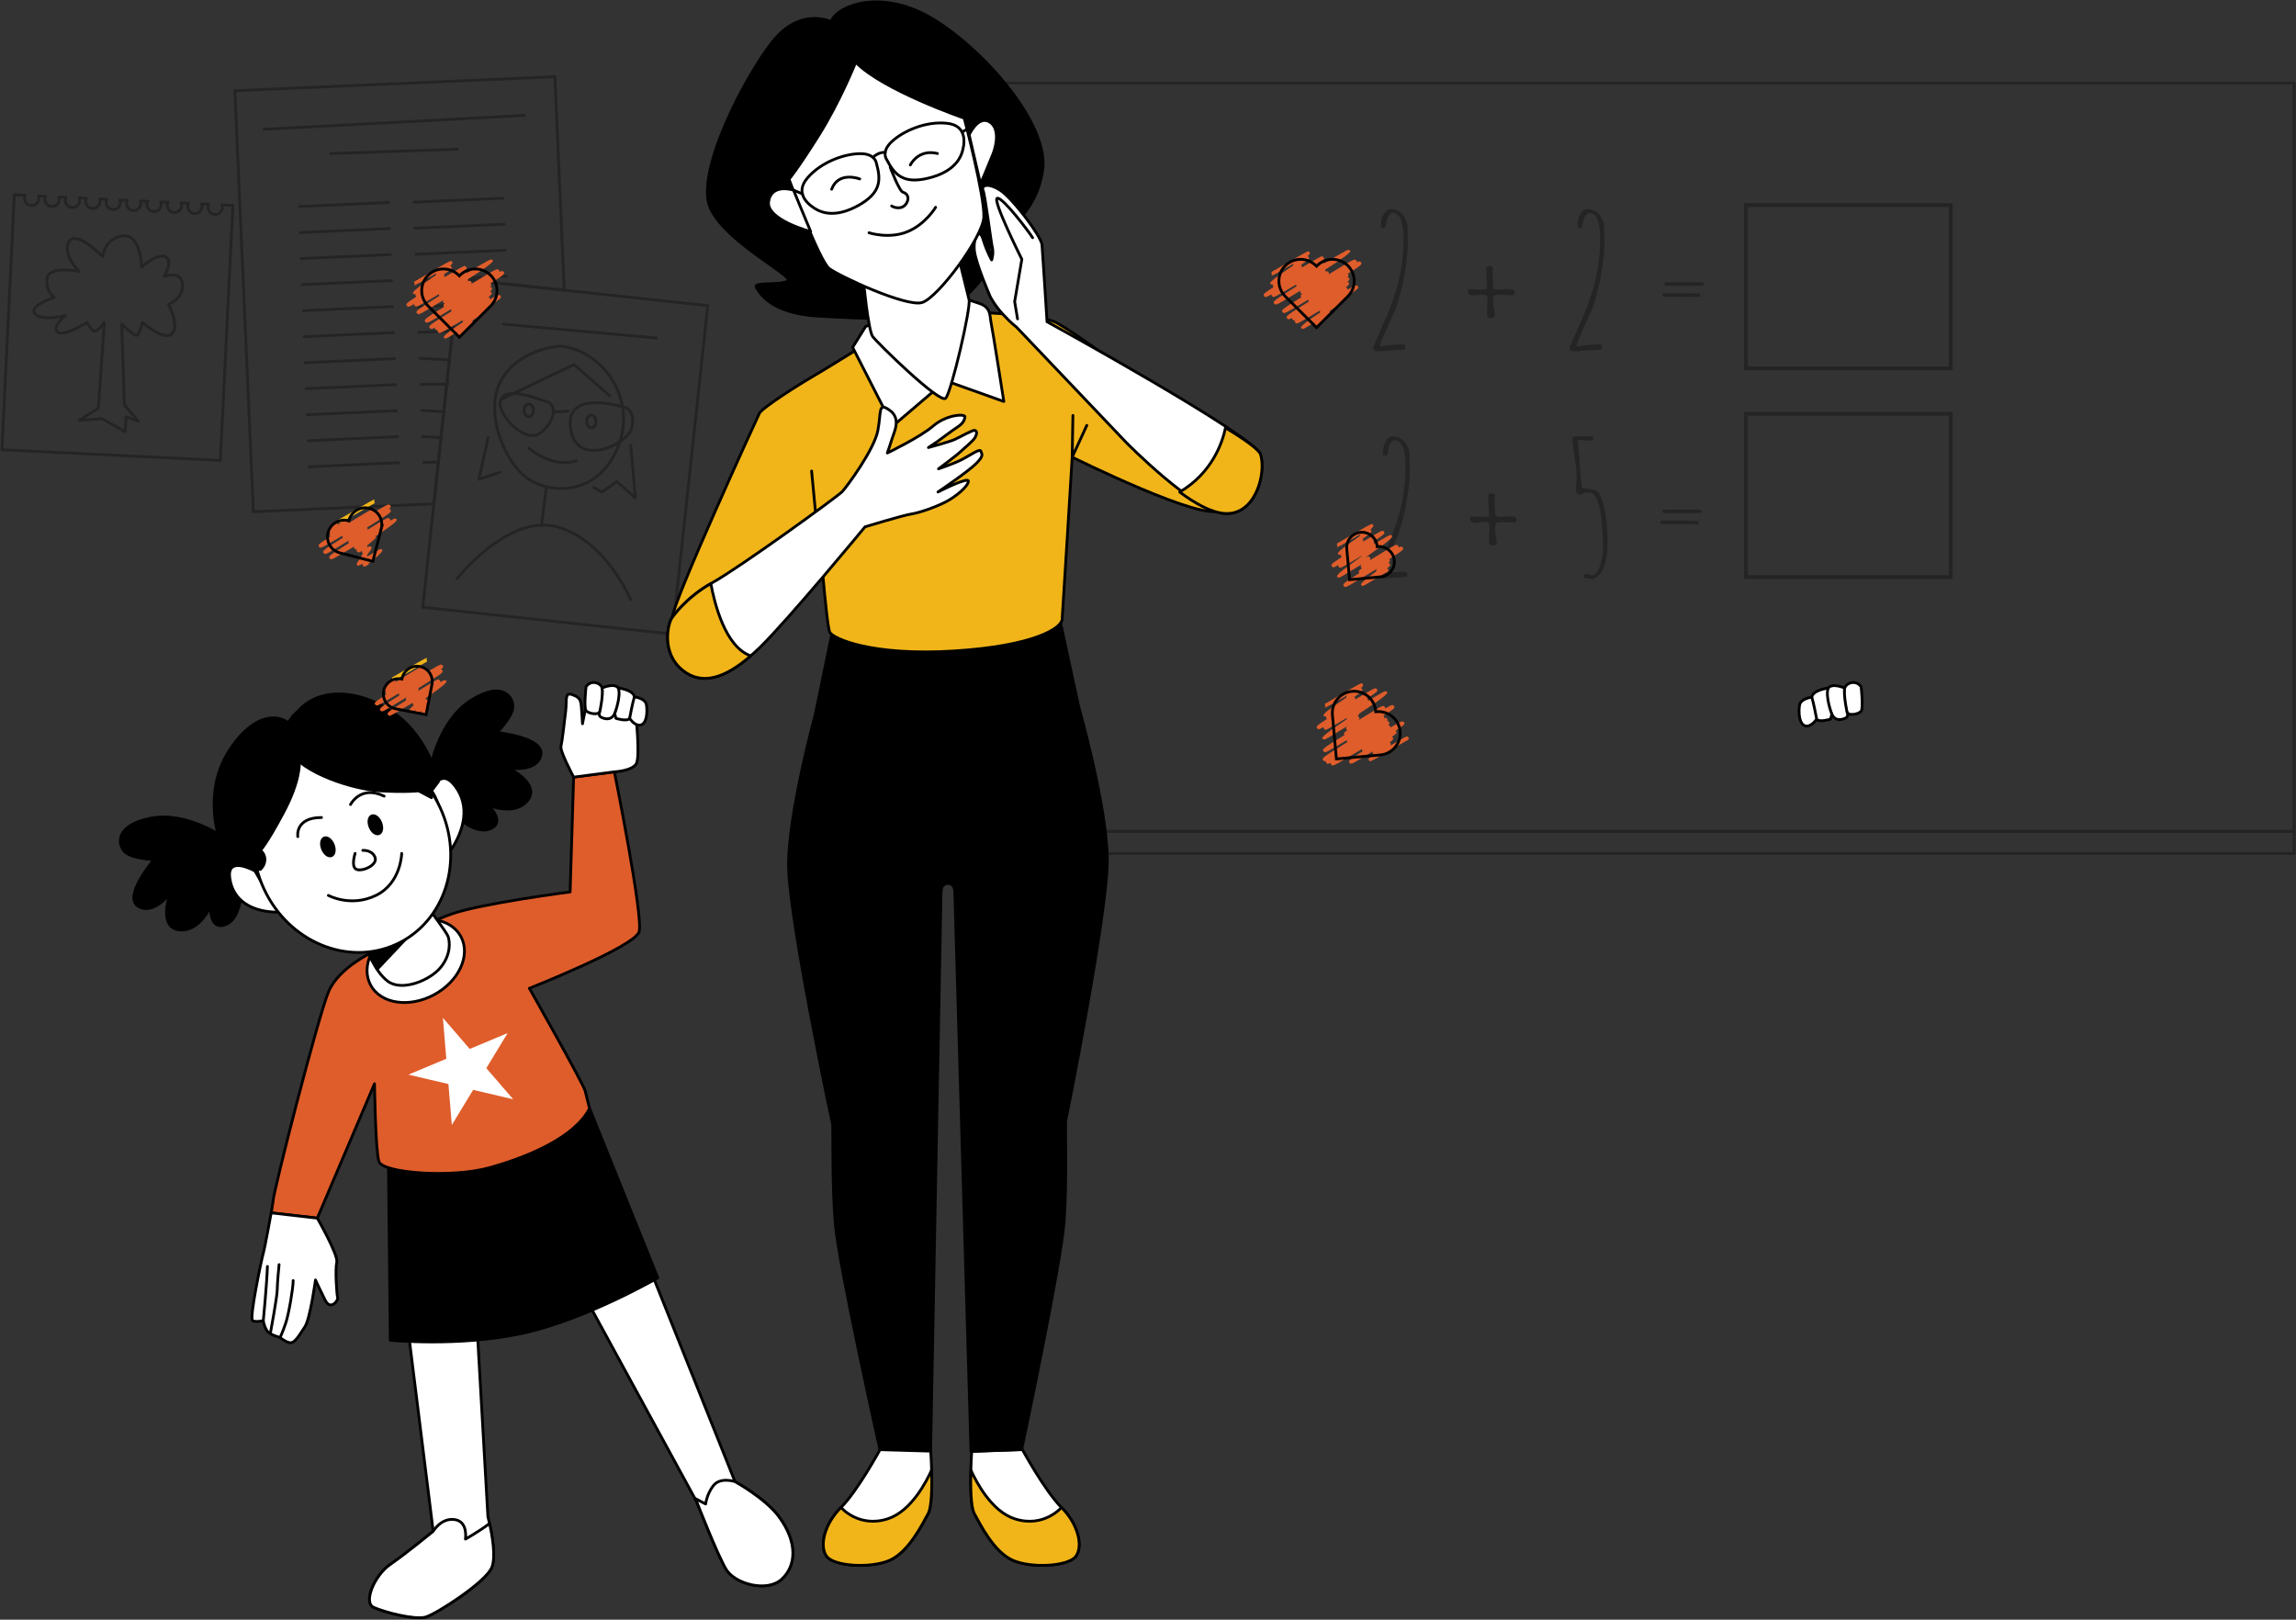 <?xml version="1.0" encoding="UTF-8"?> <svg xmlns="http://www.w3.org/2000/svg" width="825" height="582" viewBox="0 0 825 582" fill="none"><rect x="0" y="0" width="825" height="582" fill="#333333" stroke="none"/><g clip-path="url(#clip0_407_605)"><g opacity="0.3"><path d="M824.324 29.846H360.559V298.737H824.324V29.846Z" stroke="black" stroke-linecap="round" stroke-linejoin="round"></path><path d="M824.324 298.737H360.559V306.702H824.324V298.737Z" stroke="black" stroke-linecap="round" stroke-linejoin="round"></path></g><g opacity="0.3"><path d="M493.803 125.861C493.499 125.627 493.347 125.31 493.347 124.91L496.81 116.946C499.377 111.379 501.281 106.115 502.495 101.168C503.709 96.222 504.33 91.123 504.33 85.846C504.33 79.576 502.978 76.434 500.274 76.434C499.708 76.696 499.239 77.137 498.866 77.771C498.494 78.405 498.273 79.066 498.176 79.769C497.997 81.34 497.624 82.125 497.059 82.125C496.617 82.125 496.341 81.905 496.203 81.478V80.83C496.203 79.039 496.7 77.495 497.707 76.186C498.232 75.484 498.866 75.139 499.597 75.139C501.391 75.139 502.854 75.814 504.013 77.165C505.172 78.515 505.765 80.168 505.806 82.125L505.737 82.263C505.737 83.131 505.765 83.944 505.806 84.674C505.848 85.377 505.875 86.149 505.875 87.031C505.875 90.641 505.379 95.009 504.399 100.121C503.419 105.233 502.247 109.298 500.894 112.302L498.99 116.546L497.555 119.812C496.81 121.507 496.314 122.705 496.051 123.408C495.927 123.711 495.858 123.959 495.858 124.125C495.858 124.345 495.983 124.455 496.245 124.455C498.604 124.015 501.212 123.78 504.096 123.739C504.703 123.739 505.006 124.083 505.006 124.786C505.006 125.351 504.813 125.64 504.413 125.64L499.763 125.902C497.362 126.123 495.734 126.233 494.851 126.233C494.41 126.233 494.051 126.109 493.733 125.875L493.803 125.861Z" fill="black"></path><path d="M534.837 114.038C534.505 113.845 534.34 113.639 534.34 113.418V111.393C534.34 110.786 534.367 110.221 534.409 109.698L534.478 108.003C534.478 107.562 534.478 107.231 534.45 106.997C534.423 106.763 534.354 106.528 534.216 106.308C534.078 106.088 533.885 105.964 533.622 105.922C533.36 105.881 532.905 105.853 532.243 105.853L530.808 105.977C530.159 106.101 529.676 106.17 529.373 106.17C528.103 106.17 527.482 105.715 527.482 104.792C527.482 104.448 527.524 104.2 527.607 104.076C527.689 103.952 527.896 103.883 528.2 103.883L529.897 103.952L531.663 104.076C533.457 104.076 534.34 103.897 534.34 103.552C534.34 102.808 534.271 101.719 534.147 100.286L534.023 97.021C534.023 96.497 534.105 96.125 534.285 95.905C534.464 95.684 534.809 95.574 535.333 95.574C536.12 95.574 536.506 95.946 536.506 96.69L536.244 97.338L536.368 99.887L536.506 102.505C536.506 103.111 536.644 103.525 536.934 103.745C537.224 103.965 537.693 104.076 538.341 104.076L540.3 103.952L542.26 103.883C543.612 103.883 544.288 104.269 544.288 105.054C544.288 105.757 543.915 106.101 543.17 106.101C542.425 106.101 541.777 106.06 541.211 105.977C540.645 105.936 539.969 105.908 539.183 105.908H538.852C537.844 105.908 537.21 106.032 536.92 106.267C536.63 106.501 536.492 107.107 536.492 108.058C536.492 109.009 536.575 109.891 536.754 110.8C536.975 112.026 537.086 112.853 537.086 113.28C537.086 113.584 536.948 113.832 536.699 114.038C536.437 114.231 536.106 114.328 535.72 114.328C535.457 114.328 535.168 114.231 534.837 114.038Z" fill="black"></path><path d="M564.432 125.861C564.129 125.627 563.977 125.31 563.977 124.91L567.44 116.946C570.007 111.379 571.911 106.115 573.125 101.168C574.339 96.222 574.96 91.123 574.96 85.846C574.96 79.576 573.608 76.434 570.903 76.434C570.338 76.696 569.869 77.137 569.496 77.771C569.124 78.405 568.889 79.066 568.806 79.769C568.627 81.34 568.268 82.125 567.689 82.125C567.247 82.125 566.971 81.905 566.833 81.478V80.83C566.833 79.039 567.33 77.495 568.337 76.186C568.861 75.484 569.496 75.139 570.241 75.139C572.021 75.139 573.497 75.814 574.656 77.165C575.815 78.515 576.409 80.168 576.45 82.125L576.381 82.263C576.381 83.131 576.409 83.944 576.45 84.674C576.491 85.377 576.519 86.149 576.519 87.031C576.519 90.641 576.022 95.009 575.043 100.121C574.063 105.233 572.89 109.298 571.538 112.302L569.634 116.546L568.199 119.812C567.454 121.507 566.957 122.705 566.695 123.408C566.571 123.711 566.502 123.959 566.502 124.125C566.502 124.345 566.64 124.455 566.902 124.455C569.262 124.015 571.869 123.78 574.753 123.739C575.36 123.739 575.664 124.083 575.664 124.786C575.664 125.351 575.47 125.64 575.07 125.64L570.421 125.902C568.02 126.123 566.392 126.233 565.509 126.233C565.067 126.233 564.708 126.109 564.391 125.875L564.432 125.861Z" fill="black"></path><path d="M597.988 106.625C597.809 106.625 597.657 106.529 597.533 106.336C597.395 106.143 597.34 105.936 597.34 105.716C597.34 105.495 597.45 105.385 597.671 105.385H600.292L610.558 105.454C610.682 105.454 610.806 105.536 610.916 105.688C611.027 105.84 611.082 106.032 611.082 106.239C611.082 106.584 610.93 106.763 610.627 106.763C610.627 106.68 606.418 106.625 598.002 106.625H597.988ZM598.043 101.981C598.043 101.802 598.071 101.678 598.112 101.596C598.195 101.458 600.141 101.403 603.935 101.403H611.33C611.593 101.403 611.827 101.485 612.02 101.637C612.213 101.788 612.31 101.981 612.31 102.188C612.31 102.367 612.282 102.477 612.241 102.519C612.241 102.643 609.937 102.712 605.315 102.712H598.968C598.361 102.712 598.057 102.477 598.057 101.995L598.043 101.981Z" fill="black"></path><path d="M494.52 207.545C494.216 207.311 494.065 206.994 494.065 206.594L497.528 198.63C500.094 193.063 501.998 187.799 503.213 182.852C504.427 177.905 505.048 172.807 505.048 167.529C505.048 161.26 503.695 158.118 500.991 158.118C500.425 158.38 499.956 158.821 499.584 159.455C499.211 160.089 498.99 160.75 498.894 161.453C498.714 163.024 498.342 163.809 497.776 163.809C497.335 163.809 497.059 163.589 496.921 163.161V162.514C496.921 160.722 497.418 159.179 498.425 157.87C498.949 157.167 499.584 156.823 500.315 156.823C502.109 156.823 503.571 157.498 504.73 158.848C505.889 160.199 506.483 161.852 506.524 163.809L506.455 163.947C506.455 164.815 506.483 165.628 506.524 166.358C506.565 167.061 506.593 167.833 506.593 168.714C506.593 172.325 506.096 176.693 505.117 181.805C504.137 186.917 502.964 190.982 501.612 193.986L499.708 198.23L498.273 201.496C497.528 203.191 497.031 204.389 496.769 205.092C496.645 205.395 496.576 205.643 496.576 205.809C496.576 206.029 496.7 206.139 496.962 206.139C499.322 205.698 501.929 205.464 504.813 205.423C505.42 205.423 505.724 205.767 505.724 206.47C505.724 207.035 505.531 207.324 505.13 207.324L500.481 207.586C498.08 207.807 496.452 207.917 495.569 207.917C495.127 207.917 494.755 207.793 494.451 207.559L494.52 207.545Z" fill="black"></path><path d="M535.554 195.722C535.223 195.53 535.057 195.323 535.057 195.102V193.077C535.057 192.47 535.085 191.906 535.126 191.382L535.195 189.687C535.195 189.246 535.195 188.915 535.168 188.681C535.14 188.447 535.071 188.213 534.933 187.992C534.795 187.772 534.602 187.648 534.34 187.606C534.078 187.565 533.622 187.537 532.96 187.537L531.525 187.661C530.877 187.786 530.394 187.854 530.09 187.854C528.821 187.854 528.2 187.4 528.2 186.476C528.2 186.132 528.241 185.884 528.324 185.76C528.407 185.636 528.614 185.567 528.917 185.567L530.615 185.636L532.381 185.76C534.174 185.76 535.057 185.581 535.057 185.236C535.057 184.492 534.988 183.404 534.864 181.971L534.74 178.705C534.74 178.181 534.823 177.809 535.002 177.589C535.182 177.368 535.526 177.258 536.051 177.258C536.837 177.258 537.224 177.63 537.224 178.374L536.961 179.022L537.086 181.571L537.224 184.189C537.224 184.795 537.362 185.209 537.651 185.429C537.941 185.65 538.41 185.76 539.059 185.76L541.018 185.636L542.977 185.567C544.329 185.567 545.005 185.953 545.005 186.738C545.005 187.441 544.633 187.786 543.888 187.786C543.143 187.786 542.494 187.744 541.929 187.661C541.363 187.62 540.687 187.593 539.9 187.593H539.569C538.562 187.593 537.927 187.717 537.638 187.951C537.348 188.185 537.21 188.791 537.21 189.742C537.21 190.693 537.293 191.575 537.472 192.484C537.693 193.711 537.803 194.537 537.803 194.965C537.803 195.268 537.665 195.516 537.417 195.722C537.155 195.915 536.823 196.012 536.437 196.012C536.175 196.012 535.885 195.915 535.554 195.722Z" fill="black"></path><path d="M569.013 206.98C569.013 206.498 569.427 206.264 570.255 206.264C570.476 206.264 570.752 206.346 571.111 206.525C571.414 206.705 571.676 206.787 571.897 206.787C572.545 206.787 573.166 206.401 573.732 205.616C574.298 204.831 574.753 203.852 575.112 202.681C575.719 200.325 576.022 198.409 576.022 196.935C576.022 193.848 575.802 190.142 575.374 185.829C575.07 183.431 574.574 181.35 573.87 179.559C573.166 177.864 572.325 177.01 571.318 177.01H569.814L569.482 177.203H569.413L569.289 177.134C569.289 177.134 568.999 177.244 568.572 177.465C568.13 177.644 567.896 177.726 567.854 177.726C567.468 177.726 567.151 177.63 566.902 177.437C566.668 177.244 566.502 176.996 566.406 176.679C566.364 176.555 566.337 176.39 566.337 176.183C566.337 175.977 566.309 175.797 566.268 175.632V174.654C566.447 173.565 566.53 172.449 566.53 171.319C566.53 169.886 566.295 167.53 565.812 164.264C565.329 161.384 565.053 159.124 564.957 157.471L565.674 156.823L570.641 156.754H570.766C572.035 156.754 572.656 157.057 572.656 157.664L571.869 158.256H570.49L570.365 158.38L567.689 158.05L567.302 158.187L567.04 158.118C567.04 158.945 567.109 160.116 567.233 161.646C567.371 163.258 567.454 164.154 567.496 164.319C567.62 166.579 567.909 170.244 568.337 175.288L568.213 175.356L569.386 175.48C571.869 175.784 573.373 176.128 573.898 176.528C574.684 177.093 575.388 178.526 576.022 180.841C576.657 183.142 577.071 185.498 577.292 187.896C577.513 189.728 577.623 191.547 577.623 193.38C577.623 195.213 577.582 196.618 577.499 197.886C577.416 199.457 577.154 201.041 576.712 202.653C576.45 203.522 576.147 204.266 575.802 204.872C575.457 205.478 575.015 206.043 574.491 206.567C574.008 207.09 573.429 207.573 572.725 208H572.201C570.062 208 569 207.655 569 206.953L569.013 206.98ZM567.054 164.733C567.054 164.733 566.985 164.76 566.985 164.801L567.054 164.733Z" fill="black"></path><path d="M597.271 188.309C597.091 188.309 596.94 188.213 596.815 188.02C596.677 187.827 596.622 187.62 596.622 187.4C596.622 187.179 596.733 187.069 596.953 187.069H599.575L609.84 187.138C609.965 187.138 610.089 187.22 610.199 187.372C610.31 187.524 610.365 187.717 610.365 187.923C610.365 188.268 610.213 188.447 609.909 188.447C609.909 188.364 605.701 188.309 597.285 188.309H597.271ZM597.326 183.665C597.326 183.486 597.354 183.362 597.395 183.28C597.478 183.142 599.423 183.087 603.218 183.087H610.613C610.875 183.087 611.11 183.169 611.303 183.321C611.496 183.472 611.593 183.665 611.593 183.872C611.593 184.051 611.565 184.161 611.524 184.203C611.524 184.327 609.22 184.396 604.597 184.396H598.25C597.643 184.396 597.34 184.161 597.34 183.679L597.326 183.665Z" fill="black"></path><path d="M701.636 133.04H626.646V73.003H701.636V133.04ZM628.026 131.662H700.256V74.381H628.026V131.662Z" fill="black"></path><path d="M701.636 208.041H626.646V148.004H701.636V208.041ZM628.026 206.663H700.256V149.382H628.026V206.663Z" fill="black"></path></g><g opacity="0.3"><path d="M202.742 104.282L164.605 100.19L155.899 181.034L91.037 183.872L84.386 32.602L199.375 27.559L202.742 104.282Z" stroke="black" stroke-linecap="round" stroke-linejoin="round"></path><path d="M254.317 109.822L241.596 227.842L151.898 218.21L155.899 181.034L164.605 100.19L202.742 104.282L254.317 109.822Z" stroke="black" stroke-linecap="round" stroke-linejoin="round"></path><path d="M79.736 73.623C79.861 73.94 79.916 74.285 79.902 74.643C79.833 76.062 78.632 77.151 77.211 77.082C75.79 77.013 74.7 75.814 74.769 74.395C74.783 74.037 74.879 73.692 75.031 73.389L72.41 73.265C72.534 73.582 72.589 73.927 72.575 74.285C72.506 75.704 71.306 76.793 69.885 76.724C68.464 76.655 67.374 75.456 67.443 74.037C67.456 73.678 67.553 73.334 67.705 73.031L65.083 72.907C65.207 73.224 65.263 73.568 65.249 73.927C65.18 75.346 63.979 76.434 62.558 76.365C61.137 76.296 60.047 75.098 60.116 73.678C60.13 73.32 60.227 72.976 60.378 72.673L57.757 72.549C57.881 72.865 57.936 73.21 57.922 73.568C57.853 74.987 56.653 76.076 55.232 76.007C53.811 75.938 52.721 74.74 52.79 73.32C52.803 72.962 52.9 72.617 53.052 72.314L50.43 72.19C50.554 72.507 50.609 72.852 50.596 73.21C50.527 74.629 49.326 75.718 47.905 75.649C46.484 75.58 45.394 74.381 45.463 72.962C45.477 72.604 45.573 72.259 45.725 71.956L43.104 71.832C43.228 72.149 43.283 72.493 43.269 72.852C43.2 74.271 42 75.359 40.579 75.291C39.157 75.222 38.068 74.023 38.136 72.604C38.15 72.245 38.247 71.901 38.399 71.598L35.777 71.474C35.901 71.791 35.956 72.135 35.943 72.493C35.874 73.913 34.673 75.001 33.252 74.932C31.831 74.864 30.741 73.665 30.81 72.245C30.824 71.887 30.92 71.543 31.072 71.24L28.451 71.115C28.575 71.432 28.63 71.777 28.616 72.135C28.547 73.554 27.347 74.643 25.926 74.574C24.505 74.505 23.415 73.306 23.483 71.887C23.497 71.529 23.594 71.184 23.746 70.881L21.124 70.757C21.248 71.074 21.303 71.419 21.29 71.777C21.221 73.196 20.02 74.285 18.599 74.216C17.178 74.147 16.088 72.948 16.157 71.529C16.171 71.171 16.267 70.826 16.419 70.523L13.797 70.399C13.922 70.716 13.977 71.06 13.963 71.419C13.894 72.838 12.694 73.927 11.273 73.858C9.851 73.789 8.761 72.59 8.83 71.171C8.844 70.812 8.941 70.468 9.093 70.165L5.146 69.972L0.69 161.591L79.171 165.449L83.682 73.83L79.736 73.637V73.623Z" stroke="black" stroke-linecap="round" stroke-linejoin="round"></path><path d="M50.913 95.96C50.913 95.96 50.596 83.82 44.056 84.757C37.516 85.694 36.881 92.225 36.881 92.225C36.881 92.225 27.223 82.263 24.725 86.934C22.228 91.605 28.464 97.517 28.464 97.517C28.464 97.517 17.55 95.34 16.93 100.011C16.309 104.682 19.427 106.859 19.427 106.859C19.427 106.859 10.072 109.973 12.57 112.771C15.067 115.568 23.483 113.391 23.483 113.391C23.483 113.391 18.489 117.442 20.683 119.302C22.863 121.176 31.279 115.871 31.279 115.871C31.279 115.871 32.838 118.985 34.08 118.985C35.322 118.985 37.516 115.871 37.516 115.871L35.336 146.695L28.478 151.05L36.577 150.43L44.994 155.101L45.311 149.81L49.671 151.367L44.677 145.455L43.738 116.505C43.738 116.505 48.098 120.556 49.037 120.556C49.975 120.556 51.217 115.885 51.217 115.885C51.217 115.885 59.012 122.733 61.813 119.936C64.614 117.139 60.571 109.353 60.571 109.353C60.571 109.353 65.87 107.479 65.566 102.188C65.249 96.897 59.026 99.391 59.026 99.391C59.026 99.391 62.462 93.479 59.343 92.225C56.225 90.985 50.927 95.96 50.927 95.96H50.913Z" stroke="black" stroke-linecap="round" stroke-linejoin="round"></path><path d="M94.858 46.464L188.392 41.476" stroke="black" stroke-linecap="round" stroke-linejoin="round"></path><path d="M118.866 55.173L164.385 53.616" stroke="black" stroke-linecap="round" stroke-linejoin="round"></path><path d="M107.525 74.216L139.618 72.769" stroke="black" stroke-linecap="round" stroke-linejoin="round"></path><path d="M107.883 83.572L139.977 82.125" stroke="black" stroke-linecap="round" stroke-linejoin="round"></path><path d="M108.242 92.915L140.322 91.468" stroke="black" stroke-linecap="round" stroke-linejoin="round"></path><path d="M108.587 102.271L140.68 100.824" stroke="black" stroke-linecap="round" stroke-linejoin="round"></path><path d="M108.946 111.627L141.039 110.166" stroke="black" stroke-linecap="round" stroke-linejoin="round"></path><path d="M109.305 120.969L141.398 119.522" stroke="black" stroke-linecap="round" stroke-linejoin="round"></path><path d="M109.65 130.326L141.743 128.879" stroke="black" stroke-linecap="round" stroke-linejoin="round"></path><path d="M110.008 139.668L142.101 138.221" stroke="black" stroke-linecap="round" stroke-linejoin="round"></path><path d="M110.367 149.024L142.46 147.577" stroke="black" stroke-linecap="round" stroke-linejoin="round"></path><path d="M110.726 158.38L142.819 156.92" stroke="black" stroke-linecap="round" stroke-linejoin="round"></path><path d="M111.071 167.723L143.164 166.276" stroke="black" stroke-linecap="round" stroke-linejoin="round"></path><path d="M148.724 72.659L180.818 71.212" stroke="black" stroke-linecap="round" stroke-linejoin="round"></path><path d="M149.083 82.015L181.176 80.568" stroke="black" stroke-linecap="round" stroke-linejoin="round"></path><path d="M149.428 91.371L181.521 89.924" stroke="black" stroke-linecap="round" stroke-linejoin="round"></path><path d="M149.787 100.714L181.88 99.267" stroke="black" stroke-linecap="round" stroke-linejoin="round"></path><path d="M150.146 110.07L164.385 109.656" stroke="black" stroke-linecap="round" stroke-linejoin="round"></path><path d="M150.504 119.412L162.826 118.999" stroke="black" stroke-linecap="round" stroke-linejoin="round"></path><path d="M150.849 128.768L160.949 129.278" stroke="black" stroke-linecap="round" stroke-linejoin="round"></path><path d="M151.208 138.125L160.949 138.001" stroke="black" stroke-linecap="round" stroke-linejoin="round"></path><path d="M151.567 147.467L159.707 147.963" stroke="black" stroke-linecap="round" stroke-linejoin="round"></path><path d="M151.925 156.823L158.465 157.292" stroke="black" stroke-linecap="round" stroke-linejoin="round"></path><path d="M152.27 166.166L157.527 166.014" stroke="black" stroke-linecap="round" stroke-linejoin="round"></path><path d="M201.238 124.373C201.238 124.373 186.24 125.2 179.99 136.857C173.739 148.501 181.659 166.813 189.993 172.229C198.327 177.644 214.994 178.057 222.072 160.585C229.151 143.113 216.236 125.627 201.238 124.387V124.373Z" stroke="black" stroke-linecap="round" stroke-linejoin="round"></path><path d="M194.988 143.926C194.988 143.926 182.073 138.51 179.99 143.512C177.906 148.5 188.737 159.744 194.16 155.583C199.582 151.422 200.824 144.353 194.988 143.94V143.926Z" stroke="black" stroke-linecap="round" stroke-linejoin="round"></path><path d="M204.149 147.674L199.155 148.087" stroke="black" stroke-linecap="round" stroke-linejoin="round"></path><path d="M224.57 146.42C224.57 146.42 202.907 139.351 204.991 153.916C207.074 168.481 225.825 159.745 227.067 153.502C228.323 147.26 224.57 146.434 224.57 146.434V146.42Z" stroke="black" stroke-linecap="round" stroke-linejoin="round"></path><path d="M189.979 160.985C189.979 160.985 198.313 168.481 207.061 165.559" stroke="black" stroke-linecap="round" stroke-linejoin="round"></path><path d="M189.979 149.754C190.901 149.754 191.649 148.73 191.649 147.467C191.649 146.204 190.901 145.18 189.979 145.18C189.057 145.18 188.31 146.204 188.31 147.467C188.31 148.73 189.057 149.754 189.979 149.754Z" stroke="black" stroke-linecap="round" stroke-linejoin="round"></path><path d="M212.483 153.709C213.405 153.709 214.153 152.685 214.153 151.422C214.153 150.158 213.405 149.134 212.483 149.134C211.561 149.134 210.813 150.158 210.813 151.422C210.813 152.685 211.561 153.709 212.483 153.709Z" stroke="black" stroke-linecap="round" stroke-linejoin="round"></path><path d="M179.99 143.512L206.233 131.028L219.147 142.259" stroke="black" stroke-linecap="round" stroke-linejoin="round"></path><path d="M175.409 157.237L172.07 172.215L179.562 169.721" stroke="black" stroke-linecap="round" stroke-linejoin="round"></path><path d="M226.653 160.158L228.309 178.884L221.645 173.055L216.236 176.803L213.311 175.136" stroke="black" stroke-linecap="round" stroke-linejoin="round"></path><path d="M196.229 175.549L194.574 188.86" stroke="black" stroke-linecap="round" stroke-linejoin="round"></path><path d="M164.15 208C164.15 208 182.487 184.699 199.982 189.274C217.478 193.848 226.653 215.482 226.653 215.482" stroke="black" stroke-linecap="round" stroke-linejoin="round"></path><path d="M180.818 116.464L235.815 121.452" stroke="black" stroke-linecap="round" stroke-linejoin="round"></path></g><path d="M367.375 520.916C367.375 520.916 375.433 535.729 381.393 541.682C387.354 547.634 389.217 555.447 386.609 559.168C384.001 562.888 370.59 563.632 363.884 560.656C357.178 557.679 352.336 548.006 350.1 543.914C347.865 539.821 349.162 521.44 349.162 521.44L367.361 520.916H367.375Z" fill="white" stroke="black" stroke-linecap="round" stroke-linejoin="round"></path><path d="M386.623 559.168C384.015 562.888 370.604 563.632 363.898 560.656C357.192 557.679 352.349 548.006 350.114 543.914C348.776 541.475 348.707 533.924 348.858 528.247C350.625 532.187 356.144 543.046 364.643 545.774C375.074 549.122 381.407 541.681 381.407 541.681C387.368 547.634 389.23 555.447 386.623 559.168Z" fill="#F1B519" stroke="black" stroke-linecap="round" stroke-linejoin="round"></path><path d="M382.966 402.441C383.27 401.366 397.964 328.087 397.881 309.003C397.812 289.904 387.588 253.899 387.588 253.899L380.69 222L299.518 224.907L292.992 256.558C292.992 256.558 283.196 292.316 283.348 311.207C283.499 330.113 298.815 402.675 299.132 403.736C299.449 404.797 298.87 425.066 300.181 440.155C301.491 455.243 316.186 520.93 316.186 520.93L334.385 521.453L338.124 320.977L338.234 319.695C338.276 318.428 339.311 317.408 340.594 317.408C341.863 317.408 342.898 318.4 342.953 319.668L343.05 319.337L348.9 521.591L367.099 520.861C367.099 520.861 381.2 454.499 382.332 439.259C383.463 424.019 382.635 403.529 382.952 402.455L382.966 402.441Z" fill="black" stroke="black" stroke-linecap="round" stroke-linejoin="round"></path><path d="M306.707 126.343C306.707 126.343 295.076 133.564 291.461 135.63C287.846 137.697 273.896 146.461 272.861 148.528C271.827 150.595 241.858 216.13 241.596 221.807C241.334 227.484 257.615 225.679 264.072 225.155C270.53 224.645 273.634 221.283 274.407 220.25C275.179 219.216 294.041 186.711 294.041 186.711C294.041 186.711 296.883 224.893 298.18 227.222C299.477 229.551 313.426 235.738 342.622 233.933C371.818 232.128 381.38 225.679 381.642 222.578C381.904 219.478 385.257 164.264 385.257 164.264C385.257 164.264 433.576 188.254 438.488 183.1C443.4 177.933 444.172 162.969 439.523 159.359C434.873 155.748 385.519 118.076 378.551 115.499C371.569 112.922 353.232 112.398 350.128 112.15C347.023 111.902 306.721 126.343 306.721 126.343H306.707Z" fill="#F1B519" stroke="black" stroke-linecap="round" stroke-linejoin="round"></path><path d="M385.519 149.286L385.257 164.278L390.513 152.855" stroke="black" stroke-linecap="round" stroke-linejoin="round"></path><path d="M293.047 184.23L291.626 169.252" stroke="black" stroke-linecap="round" stroke-linejoin="round"></path><path d="M298.622 7.827C298.622 7.827 287.708 2.329 277.663 14.923C267.618 27.517 249.488 62.421 255.311 74.905C261.133 87.389 285.638 99.253 283.085 100.962C280.533 102.67 270.778 101.251 271.758 103.139C272.751 105.026 276.711 112.564 293.848 113.57C310.984 114.576 332.633 115.857 342.801 109.601C352.97 103.345 361.414 87.017 361.414 87.017C361.414 87.017 351.342 94.265 355.661 88.987C359.979 83.696 372.328 77.481 374.646 61.098C376.964 44.714 353.798 18.147 335.365 6.917C316.931 -4.313 300.829 1.915 298.622 7.813V7.827Z" fill="black" stroke="black" stroke-linecap="round" stroke-linejoin="round"></path><path d="M376.219 115.609C376.219 115.609 374.674 91.096 374.412 87.995C374.15 84.895 363.815 71.226 359.428 68.387C355.04 65.549 352.446 66.582 353.232 68.387C354.019 70.192 356.075 86.962 356.585 89.029C357.096 91.096 356.323 93.41 356.323 93.41C356.323 93.41 354.516 90.31 353.219 85.928C351.922 81.546 349.604 85.418 350.114 90.062C350.625 94.706 355.799 106.57 355.799 106.57C355.799 106.57 357.344 109.67 360.449 113.018C363.553 116.367 365.098 117.4 365.098 117.4L404.629 158.945C404.629 158.945 428.912 183.721 440.019 184.492C451.126 185.264 455.004 170.038 452.934 163.327C450.864 156.616 376.192 115.595 376.192 115.595L376.219 115.609Z" fill="white" stroke="black" stroke-linecap="round" stroke-linejoin="round"></path><path d="M452.961 163.341C452.423 161.577 447.415 158.008 440.35 153.723C439.247 158.973 435.604 169.886 423.89 176.803C428.954 180.579 434.983 184.148 440.047 184.506C451.154 185.278 455.031 170.051 452.961 163.341Z" fill="#F1B519" stroke="black" stroke-linecap="round" stroke-linejoin="round"></path><path d="M365.623 114.576L364.588 108.389L367.168 93.162C367.168 93.162 356.323 71.487 358.379 71.226C360.449 70.964 369.748 83.352 371.045 85.418" fill="white"></path><path d="M365.623 114.576L364.588 108.389L367.168 93.162C367.168 93.162 356.323 71.487 358.379 71.226C360.449 70.964 369.748 83.352 371.045 85.418" stroke="black" stroke-linecap="round" stroke-linejoin="round"></path><path d="M311.067 117.276L306.376 124.827L320.808 153.061L337.075 139.199L341.173 137.298L360.697 144.27C360.697 144.27 356.654 118.42 356.13 116.036C355.606 113.652 356.185 110.593 352.184 109.133C348.182 107.672 344.871 107.066 344.871 107.066L311.067 117.276Z" fill="white" stroke="black" stroke-linecap="round" stroke-linejoin="round"></path><path d="M310.225 100.576C310.225 100.576 311.964 118.654 313.551 120.9C315.137 123.146 337.752 145.235 339.794 143.113C341.836 140.991 348.928 110.607 348.196 107.672C347.465 104.737 344.016 90.627 344.016 90.627C344.016 90.627 321.346 101.223 310.239 100.576H310.225Z" fill="white" stroke="black" stroke-linecap="round" stroke-linejoin="round"></path><path d="M307.466 22.35C307.466 22.35 301.919 36.322 294.206 48.627C286.493 60.919 283.513 64.391 283.513 64.391C283.513 64.391 294.413 93.782 297.932 96.469C301.436 99.17 325.623 110.442 331.336 108.706C337.062 106.969 353.039 85.363 353.495 78.129C353.95 70.895 346.458 42.454 346.458 42.454C346.458 42.454 317.193 32.395 307.466 22.35Z" fill="white" stroke="black" stroke-linecap="round" stroke-linejoin="round"></path><path d="M285.128 68.332C285.128 68.332 277.277 65.728 276.187 72.342C275.097 78.956 291.295 83.227 291.295 83.227L285.128 68.332Z" fill="white" stroke="black" stroke-linecap="round" stroke-linejoin="round"></path><path d="M348.238 48.434C348.238 48.434 351.328 41.641 355.275 43.639C359.221 45.637 358.172 51.852 356.82 55.283C355.468 58.714 352.322 66.086 352.322 66.086L348.238 48.448V48.434Z" fill="white" stroke="black" stroke-linecap="round" stroke-linejoin="round"></path><path d="M319.87 60.106C319.87 60.106 323.126 68.759 324.478 69.09C325.83 69.434 327.058 70.936 325.637 73.168C324.216 75.387 321.319 74.698 320.394 74.009" stroke="black" stroke-linecap="round" stroke-linejoin="round"></path><path d="M312.254 83.641C312.254 83.641 319.346 85.97 325.955 83.296C332.578 80.623 336.193 74.478 336.193 74.478" stroke="black" stroke-linecap="round" stroke-linejoin="round"></path><path d="M308.928 64.308C308.928 64.308 301.312 61.332 298.828 68.001" stroke="black" stroke-linecap="round" stroke-linejoin="round"></path><path d="M327.1 59.279C327.1 59.279 329.887 53.436 336.841 55.159" stroke="black" stroke-linecap="round" stroke-linejoin="round"></path><path d="M314.889 58.59C314.889 58.59 314.461 55.186 309.108 55.214C303.754 55.242 295.352 57.928 290.164 63.909C284.976 69.889 291.267 74.119 293.516 75.346C295.765 76.572 300.719 78.157 308.542 73.761C316.545 69.255 316.627 64.722 314.889 58.604V58.59Z" stroke="black" stroke-linecap="round" stroke-linejoin="round"></path><path d="M318.545 57.253C318.545 57.253 316.531 54.47 320.477 50.846C324.409 47.222 332.384 43.46 340.277 44.301C348.155 45.141 346.444 52.513 345.63 54.952C344.816 57.377 342.291 61.911 333.557 64.019C324.63 66.182 321.47 62.917 318.559 57.253H318.545Z" stroke="black" stroke-linecap="round" stroke-linejoin="round"></path><path d="M313.716 56.495C313.716 56.495 315.703 54.525 318.062 54.773" stroke="black" stroke-linecap="round" stroke-linejoin="round"></path><path d="M288.356 69.668L285.128 68.332" stroke="black" stroke-linecap="round" stroke-linejoin="round"></path><path d="M345.782 47.387L348.734 45.72" stroke="black" stroke-linecap="round" stroke-linejoin="round"></path><path d="M241.61 221.807C241.61 221.807 246.411 214.655 256.015 209.35C265.618 204.045 300.995 178.415 302.65 176.638C304.306 174.86 314.158 161.522 315.441 154.66C316.724 147.784 315.441 144.422 319.649 147.398C323.871 150.374 321.319 155.114 320.642 157.333C319.966 159.551 318.835 162.776 318.835 162.776C318.835 162.776 330.618 157.126 335.378 153.02C340.138 148.914 346.955 148.597 346.734 149.823C346.527 151.05 346.058 152.138 344.016 153.475C341.974 154.811 337.889 157.912 336.772 158.697C335.654 159.483 333.598 160.819 333.598 160.819C333.598 160.819 341.035 158.821 343.091 157.898C345.147 156.975 349.548 154.384 350.294 154.66C351.025 154.935 351.149 155.666 350.459 157.044C349.769 158.422 347.01 160.53 345.285 162.17C343.56 163.809 337.227 168.467 337.227 168.467C337.227 168.467 342.691 166.662 345.768 165.063C348.845 163.465 352.115 161.026 352.46 162.156C352.805 163.286 353.646 163.658 350.707 166.606C347.769 169.542 337.034 176.789 337.034 176.789C337.034 176.789 348.127 171.085 347.962 172.959C347.81 174.833 343.422 178.471 339.932 180.289C336.441 182.108 330.466 184.258 327.458 184.699C324.451 185.154 310.832 189.301 310.832 189.301C310.832 189.301 283.099 222.909 272.958 232.72C262.817 242.545 253.255 247.243 245.28 240.836C237.305 234.442 240.064 223.515 241.582 221.807H241.61Z" fill="white" stroke="black" stroke-linecap="round" stroke-linejoin="round"></path><path d="M269.743 235.669C260.582 232.5 256.704 216.681 255.421 209.708C246.218 214.972 241.61 221.821 241.61 221.821C240.092 223.529 237.333 234.456 245.308 240.85C252.427 246.568 260.816 243.413 269.757 235.669H269.743Z" fill="#F1B519" stroke="black" stroke-linecap="round" stroke-linejoin="round"></path><path d="M316.213 520.916C316.213 520.916 308.156 535.729 302.195 541.682C296.235 547.634 294.372 555.447 296.98 559.168C299.587 562.888 312.999 563.632 319.704 560.656C326.41 557.679 331.253 548.006 333.488 543.914C335.723 539.821 334.426 521.44 334.426 521.44L316.227 520.916H316.213Z" fill="white" stroke="black" stroke-linecap="round" stroke-linejoin="round"></path><path d="M296.98 559.168C299.587 562.888 312.999 563.632 319.704 560.656C326.41 557.679 331.253 548.006 333.488 543.914C334.826 541.475 334.895 533.924 334.744 528.247C332.978 532.187 327.459 543.046 318.959 545.774C308.528 549.122 302.195 541.681 302.195 541.681C296.235 547.634 294.372 555.447 296.98 559.168Z" fill="#F1B519" stroke="black" stroke-linecap="round" stroke-linejoin="round"></path><path d="M146.544 477.029L155.665 550.252C155.665 550.252 145.841 558.313 140.225 562.172C134.609 566.03 130.401 575.841 134.265 577.591C138.128 579.341 149 582.152 152.864 581.091C156.727 580.044 174.609 568.483 176.72 563.219C178.831 557.969 175.312 545.003 175.312 545.003L171.449 477.387L146.544 477.043V477.029Z" fill="white" stroke="black" stroke-linecap="round" stroke-linejoin="round"></path><path d="M175.906 547.455C171.904 550.459 167.241 553.05 167.241 553.05C167.241 553.05 168.289 546.739 163.377 546.036C158.466 545.333 155.665 550.239 155.665 550.239C155.665 550.239 145.841 558.3 140.225 562.158C134.609 566.016 130.401 575.827 134.265 577.577C138.128 579.327 149 582.138 152.864 581.077C156.727 580.03 174.609 568.469 176.72 563.205C178.251 559.374 176.803 551.465 175.906 547.455Z" fill="white" stroke="black" stroke-linecap="round" stroke-linejoin="round"></path><path d="M209.696 465.109L250.399 539.739C250.399 539.739 257.767 558.658 260.926 563.908C264.086 569.158 275.662 572.313 280.919 567.408C286.176 562.502 286.618 554.138 279.871 544.989C274.959 538.333 264.086 532.38 264.086 532.38L233.566 456.001L209.71 465.109H209.696Z" fill="white" stroke="black" stroke-linecap="round" stroke-linejoin="round"></path><path d="M256.359 533.786C253.903 536.941 253.559 540.441 253.559 540.441L249.654 538.374L250.399 539.752C250.399 539.752 257.767 558.671 260.926 563.921C264.086 569.171 275.662 572.327 280.919 567.421C286.176 562.516 286.618 554.152 279.871 545.002C274.959 538.347 264.086 532.394 264.086 532.394C264.086 532.394 258.829 530.644 256.373 533.8L256.359 533.786Z" fill="white" stroke="black" stroke-linecap="round" stroke-linejoin="round"></path><path d="M139.535 414.663L140.239 481.59C140.239 481.59 164.799 484.042 187.606 479.137C210.413 474.231 236.367 459.171 236.367 459.171L211.862 398.348C211.862 398.348 160.59 420.63 139.549 414.677L139.535 414.663Z" fill="black" stroke="black" stroke-linecap="round" stroke-linejoin="round"></path><path d="M135.217 341.481C135.217 341.481 121.86 347.199 118.039 356.404C114.217 365.609 98.115 428.498 98.115 431.681L97.48 435.815L114.01 437.716L134.568 389.433C134.568 389.433 134.885 413.258 136.155 417.378C137.424 421.512 162.232 423.413 175.906 419.596C189.579 415.779 206.44 408.793 211.835 398.321C211.835 398.321 210.883 394.504 210.248 391.969C209.613 389.433 190.214 355.123 190.214 355.123C190.214 355.123 228.061 340.199 229.647 334.798C231.234 329.396 220.748 277.31 220.748 277.31L206.122 279.212L204.853 320.495C204.853 320.495 173.05 324.629 162.246 328.432C151.429 332.249 135.217 341.453 135.217 341.453V341.481Z" fill="#DF5D2B" stroke="black" stroke-linecap="round" stroke-linejoin="round"></path><path d="M159.142 365.746L168.786 376.921L182.404 371.217L174.747 383.825L184.391 395L170.014 391.624L162.356 404.232L161.128 389.53L146.751 386.154L160.37 380.449L159.142 365.746Z" fill="white"></path><path d="M114.01 437.716C114.01 437.716 121.64 451.054 121.005 453.59C120.37 456.125 121.005 465.344 121.322 466.294C121.64 467.245 118.784 471.062 116.866 467.245C114.962 463.428 113.361 459.942 113.361 459.942C113.361 459.942 111.457 473.914 109.539 476.781C107.635 479.633 106.035 482.499 104.448 482.499C102.861 482.499 100.626 480.597 100.626 480.597C100.626 480.597 96.804 479.647 95.852 478.062C94.9 476.477 94.583 474.562 94.583 474.562C94.583 474.562 92.044 475.196 90.761 474.562C89.491 473.928 93.934 452.653 94.583 450.421C95.217 448.202 97.439 435.814 97.439 435.814L113.968 437.716H114.01Z" fill="white" stroke="black" stroke-linecap="round" stroke-linejoin="round"></path><path d="M100.654 480.598C100.654 480.598 101.592 478.641 102.696 475.348C103.799 472.054 105.345 462.795 105.345 460.149" stroke="black" stroke-linecap="round" stroke-linejoin="round"></path><path d="M97.19 478.861C97.19 478.861 99.619 465.867 99.619 463.442C99.619 461.017 100.281 454.417 100.281 454.417" stroke="black" stroke-linecap="round" stroke-linejoin="round"></path><path d="M94.61 474.562C94.61 474.562 95.866 461.692 96.087 455.078" stroke="black" stroke-linecap="round" stroke-linejoin="round"></path><path d="M206.122 279.239C206.122 279.239 201.128 269.925 201.569 268.202C201.997 266.493 202.852 258.984 203.28 255.346C203.708 251.708 202.852 248.704 205.432 249.559C208.013 250.413 208.647 251.267 208.868 253.637C209.089 255.994 209.296 260.072 209.296 260.072L210.8 252.576L228.405 256.434C228.405 256.434 230.116 271.867 228.626 274.444C227.122 277.021 220.775 277.352 220.775 277.352L206.15 279.253L206.122 279.239Z" fill="white" stroke="black" stroke-linecap="round" stroke-linejoin="round"></path><path d="M155.954 357.448C164.912 352.633 169.234 343.275 165.608 336.547C161.982 329.819 151.781 328.269 142.823 333.084C133.865 337.898 129.543 347.256 133.169 353.984C136.795 360.712 146.996 362.263 155.954 357.448Z" fill="white" stroke="black" stroke-linecap="round" stroke-linejoin="round"></path><path d="M131.395 339.896C131.395 339.896 134.251 348.784 139.342 352.601C144.433 356.418 154.602 352.284 158.424 347.516C162.246 342.749 161.597 337.995 160.963 336.396C160.328 334.812 153.65 325.91 153.65 325.91C153.65 325.91 136.789 340.199 131.395 339.882V339.896Z" fill="white" stroke="black" stroke-linecap="round" stroke-linejoin="round"></path><path d="M147.841 335.239L135.837 347.971L131.395 339.896L147.841 335.239Z" fill="black" stroke="black" stroke-linecap="round" stroke-linejoin="round"></path><path d="M81.185 301.452C81.185 301.452 67.457 291.31 53.99 294.052C40.537 296.794 42.455 304.194 45.201 306.399C47.947 308.589 55.356 308.865 55.356 308.865C55.356 308.865 44.097 322.024 49.589 325.593C55.08 329.162 61.123 320.936 61.123 320.936C61.123 320.936 56.736 333.007 64.145 334.095C71.554 335.197 75.68 325.593 75.68 325.593C75.68 325.593 75.128 334.646 81.171 332.18C87.215 329.713 87.767 317.367 86.111 306.95C84.469 296.532 81.171 301.465 81.171 301.465L81.185 301.452Z" fill="black" stroke="black" stroke-linecap="round" stroke-linejoin="round"></path><path d="M91.616 312.971C91.616 312.971 81.461 307.212 82.551 315.438C83.641 323.664 90.512 327.784 100.129 327.784L91.616 312.971Z" fill="white" stroke="black" stroke-linecap="round" stroke-linejoin="round"></path><path d="M154.768 275.643C154.768 275.643 157.707 258.832 169.352 251.557C180.997 244.281 184.709 250.964 184.239 254.45C183.77 257.936 178.582 263.228 178.582 263.228C178.582 263.228 195.829 265.019 194.312 271.371C192.794 277.737 182.735 275.932 182.735 275.932C182.735 275.932 194.243 281.651 189.634 287.548C185.026 293.446 175.409 289.326 175.409 289.326C175.409 289.326 182.059 295.499 175.975 297.869C169.89 300.239 160.977 291.682 154.975 282.987C148.973 274.306 154.768 275.615 154.768 275.615V275.643Z" fill="black" stroke="black" stroke-linecap="round" stroke-linejoin="round"></path><path d="M155.057 284.172C155.057 284.172 158.176 275.436 163.488 282.422C168.814 289.422 167.075 298.048 161.667 305.958C161.667 305.958 158.645 288.458 155.044 284.159L155.057 284.172Z" fill="white" stroke="black" stroke-linecap="round" stroke-linejoin="round"></path><path d="M142.464 339.276C159.941 331.204 166.961 309.222 158.142 290.179C149.323 271.136 128.005 262.243 110.528 270.315C93.05 278.388 86.031 300.369 94.85 319.412C103.669 338.456 124.986 347.349 142.464 339.276Z" fill="white" stroke="black" stroke-linecap="round" stroke-linejoin="round"></path><path d="M107.552 274.017C107.552 274.017 108.104 280.328 101.785 292.123C95.466 303.918 93.548 305.558 93.548 305.558C93.548 305.558 95.19 306.66 95.19 308.851C95.19 311.042 93.548 312.42 93.548 312.42C93.548 312.42 86.677 312.42 82.013 307.211C77.349 302.003 73.5 284.448 81.737 270.737C89.974 257.027 100.143 255.098 105.358 261.409C110.574 267.72 107.552 274.031 107.552 274.031V274.017Z" fill="black" stroke="black" stroke-linecap="round" stroke-linejoin="round"></path><path d="M107 255.649C107 255.649 99.315 261.409 103.979 269.635C108.642 277.861 127.048 283.621 136.389 284.172C145.73 284.724 150.394 284.172 150.394 284.172L155.057 286.639V284.172L157.527 280.879C157.527 280.879 154.782 267.72 144.626 258.667C134.471 249.614 116.617 244.681 107 255.649Z" fill="black" stroke="black" stroke-linecap="round" stroke-linejoin="round"></path><path d="M127.6 306.66C127.6 306.66 125.958 311.593 128.152 312.42C130.346 313.247 135.837 310.78 134.747 308.038C133.644 305.296 130.36 305.572 130.36 305.572" stroke="black" stroke-linecap="round" stroke-linejoin="round"></path><path d="M117.983 321.749C117.983 321.749 126.027 326.144 135.079 321.749C144.144 317.367 144.337 306.66 144.337 306.66" stroke="black" stroke-linecap="round" stroke-linejoin="round"></path><path d="M119.722 303.532C120.425 305.296 120.149 307.06 119.087 307.473C118.025 307.9 116.603 306.812 115.9 305.062C115.196 303.312 115.472 301.534 116.534 301.121C117.597 300.694 119.018 301.782 119.722 303.532Z" fill="black" stroke="black" stroke-linecap="round" stroke-linejoin="round"></path><path d="M136.789 295.609C137.493 297.373 137.217 299.137 136.155 299.55C135.092 299.977 133.671 298.889 132.968 297.139C132.264 295.375 132.54 293.611 133.602 293.198C134.665 292.771 136.086 293.859 136.789 295.609Z" fill="black" stroke="black" stroke-linecap="round" stroke-linejoin="round"></path><path d="M107 300.625C107 300.625 105.897 293.763 115.514 293.763" stroke="black" stroke-linecap="round" stroke-linejoin="round"></path><path d="M125.944 289.105C125.944 289.105 129.518 281.968 138.031 286.088" stroke="black" stroke-linecap="round" stroke-linejoin="round"></path><path d="M210.579 246.775C210.579 246.775 209.724 254.271 210.579 255.346C211.435 256.421 214.87 257.055 215.519 255.773C216.167 254.492 217.023 249.131 216.374 247.202C215.726 245.273 212.29 244.198 210.579 246.775Z" fill="white" stroke="black" stroke-linecap="round" stroke-linejoin="round"></path><path d="M216.374 247.202C216.374 247.202 220.665 245.273 222.169 247.202C223.673 249.131 221.948 254.271 220.886 256.421C219.81 258.57 218.099 258.57 216.374 257.923C214.663 257.275 215.519 255.773 215.519 255.773C215.519 255.773 216.802 249.765 216.374 247.202Z" fill="white" stroke="black" stroke-linecap="round" stroke-linejoin="round"></path><path d="M222.169 247.202C222.169 247.202 227.536 247.85 227.964 250.413C228.392 252.976 227.109 256.848 226.253 258.129C225.398 259.411 221.314 258.129 221.314 258.129L220.886 256.421C220.886 256.421 223.245 250.206 222.169 247.202Z" fill="white" stroke="black" stroke-linecap="round" stroke-linejoin="round"></path><path d="M227.964 250.413C227.964 250.413 231.827 250.84 232.255 253.196C232.683 255.553 232.476 259.838 230.323 260.486C228.171 261.133 226.239 258.129 226.239 258.129C226.239 258.129 227.316 252.342 227.95 250.413H227.964Z" fill="white" stroke="black" stroke-linecap="round" stroke-linejoin="round"></path><path d="M668.742 246.803C668.742 246.803 669.611 254.464 668.742 255.553C667.873 256.641 664.368 257.303 663.706 255.993C663.044 254.684 662.174 249.214 662.823 247.244C663.485 245.273 666.99 244.185 668.742 246.803Z" fill="white" stroke="black" stroke-linecap="round" stroke-linejoin="round"></path><path d="M662.823 247.244C662.823 247.244 658.435 245.273 656.904 247.244C655.372 249.214 657.124 254.464 658.214 256.655C659.304 258.846 661.057 258.846 662.809 258.184C664.561 257.523 663.692 255.993 663.692 255.993C663.692 255.993 662.381 249.862 662.809 247.244H662.823Z" fill="white" stroke="black" stroke-linecap="round" stroke-linejoin="round"></path><path d="M656.904 247.244C656.904 247.244 651.426 247.905 650.985 250.523C650.543 253.141 651.854 257.082 652.737 258.405C653.606 259.714 657.773 258.405 657.773 258.405L658.215 256.655C658.215 256.655 655.8 250.316 656.904 247.244Z" fill="white" stroke="black" stroke-linecap="round" stroke-linejoin="round"></path><path d="M650.998 250.523C650.998 250.523 647.052 250.964 646.625 253.362C646.197 255.759 646.404 260.141 648.598 260.802C650.791 261.464 652.764 258.391 652.764 258.391C652.764 258.391 651.674 252.48 651.012 250.509L650.998 250.523Z" fill="white" stroke="black" stroke-linecap="round" stroke-linejoin="round"></path><path d="M468.111 118.172C468.111 118.172 467.987 118.172 467.918 118.144C467.739 118.103 467.573 117.979 467.477 117.814C467.191 117.318 469.5 115.467 474.403 112.261C474.403 112.261 474.403 112.247 474.403 112.233C474.251 111.971 474.155 111.806 474.403 111.503C466.387 116.312 466.262 116.284 465.821 116.174C465.641 116.133 465.476 116.009 465.379 115.843C465.228 115.595 465.131 115.416 465.379 115.099C465.117 115.182 465.007 115.168 464.869 115.141C464.689 115.099 464.524 114.961 464.427 114.81C464.303 114.603 464.22 114.452 464.317 114.231C463.323 114.755 463.103 114.755 462.882 114.7C462.703 114.658 462.537 114.521 462.44 114.369C462.013 113.625 461.957 113.528 470.305 108.361C470.277 108.334 470.264 108.306 470.25 108.278C470.112 108.03 470.015 107.865 470.222 107.589C462.22 112.426 461.737 112.591 461.254 112.467C461.074 112.426 460.909 112.288 460.812 112.137C460.412 111.448 460.302 111.269 467.587 106.832C467.546 106.79 467.518 106.749 467.49 106.694C467.297 106.349 467.173 106.156 467.877 105.55C467.835 105.55 467.808 105.55 467.766 105.523C467.587 105.481 467.408 105.343 467.311 105.178C467.145 104.889 467.049 104.737 467.394 104.351C459.253 109.353 458.77 109.532 458.26 109.395C458.08 109.353 457.901 109.215 457.804 109.05C457.363 108.292 457.349 108.251 465.904 102.836C465.904 102.836 465.904 102.822 465.89 102.808C465.766 102.588 465.669 102.436 465.807 102.188C458.053 106.818 457.887 106.776 457.459 106.666C457.28 106.625 457.115 106.501 457.018 106.336C456.894 106.129 456.811 105.977 456.921 105.757C455.059 106.818 454.907 106.776 454.645 106.708C454.465 106.666 454.3 106.542 454.203 106.377C453.872 105.798 453.762 105.619 457.666 103.125C457.584 103.07 457.515 102.987 457.459 102.904C457.308 102.643 457.211 102.477 457.487 102.147C457.128 102.312 457.018 102.284 456.866 102.243C456.687 102.202 456.521 102.078 456.425 101.912C456.149 101.425 458.324 99.643 462.951 96.566C463.517 96.194 464.11 95.794 464.689 95.409C464.565 95.174 464.565 95.023 464.91 94.637C464.538 94.857 464.179 95.064 463.82 95.284C459.414 97.866 457.092 99.129 456.852 99.074L457.032 98.412L456.797 97.765C457.142 97.613 460.467 95.656 463.13 94.1C467.527 91.518 469.845 90.26 470.084 90.324C470.264 90.365 470.415 90.489 470.512 90.641C470.747 91.04 470.802 91.151 469.836 92.06C470.002 92.115 470.167 92.239 470.25 92.391C470.567 92.956 470.65 93.08 467.477 95.229C467.559 95.284 467.642 95.367 467.684 95.45C467.849 95.725 467.932 95.891 467.615 96.249C474.679 92.019 474.762 92.032 475.176 92.143C475.355 92.184 475.521 92.308 475.603 92.474C475.81 92.832 475.934 93.038 475.065 93.741C475.093 93.741 475.107 93.741 475.134 93.755C475.314 93.796 475.479 93.92 475.576 94.086C475.714 94.306 475.797 94.472 475.645 94.733C484.144 89.662 484.31 89.69 484.737 89.814C484.917 89.855 485.082 89.979 485.179 90.145C485.482 90.668 482.461 92.937 476.114 96.952C476.238 97.172 476.335 97.338 476.183 97.599C476.611 97.42 476.776 97.434 476.942 97.475C477.121 97.517 477.3 97.654 477.397 97.82C477.563 98.109 477.659 98.275 477.287 98.674C485.938 93.369 486.434 93.176 486.945 93.314C487.124 93.355 487.304 93.493 487.4 93.659C487.524 93.865 487.607 94.017 487.497 94.251C488.228 93.893 488.421 93.893 488.628 93.948C488.808 93.989 488.987 94.127 489.07 94.279C489.429 94.899 489.553 95.105 484.268 98.371C484.323 98.426 484.379 98.481 484.42 98.55C484.613 98.881 484.71 99.06 484.13 99.584C484.185 99.584 484.241 99.584 484.296 99.611C484.475 99.653 484.668 99.79 484.751 99.956C484.958 100.328 485.082 100.534 484.13 101.279C484.13 101.279 484.158 101.279 484.172 101.279C484.351 101.32 484.517 101.458 484.613 101.609C484.862 102.023 484.972 102.229 483.592 103.235C483.758 103.29 483.909 103.414 483.992 103.552C484.116 103.759 484.199 103.91 484.103 104.131C487.014 102.436 487.18 102.477 487.483 102.56C487.662 102.601 487.828 102.725 487.925 102.891C488.311 103.566 488.339 103.607 482.833 107.3C482.861 107.328 482.875 107.355 482.888 107.383C483.275 108.058 483.316 108.127 477.742 111.778C477.77 111.82 477.811 111.847 477.825 111.902C478.101 112.385 478.142 112.44 476.321 114.08C476.376 114.135 476.431 114.19 476.473 114.259C476.666 114.589 476.555 115.003 476.224 115.196C476.155 115.237 476.086 115.265 476.017 115.278C475.797 115.389 475.189 115.774 474.775 116.036C473.327 116.946 473.134 117.07 472.775 116.973C472.595 116.932 472.43 116.808 472.333 116.643C472.168 116.353 472.085 116.215 472.43 115.816C469.049 117.883 468.429 118.213 468.097 118.213L468.111 118.172Z" fill="#DF5D2B"></path><path d="M131.022 203.604C131.022 203.604 130.898 203.604 130.829 203.577C130.649 203.535 130.498 203.411 130.401 203.26C130.236 202.97 130.153 202.819 130.484 202.433C128.939 203.329 128.883 203.301 128.635 203.246C128.456 203.205 128.304 203.081 128.207 202.929C128.023 202.617 128.46 201.85 129.518 200.628C129.615 200.518 129.711 200.394 129.822 200.283C129.656 199.98 129.684 199.843 130.47 198.906C130.346 198.837 130.222 198.74 130.153 198.616C130.029 198.409 130.001 198.341 130.153 197.872C129.435 198.382 129.104 198.547 128.745 198.478C128.552 198.437 128.359 198.299 128.262 198.134C128.111 197.858 128.028 197.72 128.29 197.376C128.069 197.459 127.931 197.445 127.793 197.404C127.614 197.362 127.435 197.224 127.338 197.059C127.2 196.811 127.103 196.646 127.31 196.356C119.404 201.069 119.28 201.041 118.866 200.931C118.687 200.89 118.521 200.766 118.439 200.6C118.025 199.884 117.969 199.774 125.379 195.158C125.351 195.13 125.324 195.089 125.296 195.047C125.117 194.73 125.034 194.579 125.531 194.083C125.172 194.303 124.813 194.524 124.468 194.73C117.528 199.016 117.183 199.14 116.686 199.016C116.507 198.974 116.328 198.837 116.231 198.685C115.817 197.982 115.748 197.844 123.24 193.215C123.213 193.173 123.171 193.132 123.157 193.091C123.019 192.856 122.937 192.705 123.088 192.443C115.61 196.907 115.472 196.866 115.058 196.756C114.879 196.715 114.713 196.591 114.617 196.425C114.258 195.805 114.175 195.654 118.728 192.76C118.659 192.705 118.604 192.636 118.563 192.567C118.383 192.25 118.301 192.112 118.784 191.616C118.687 191.63 118.618 191.616 118.521 191.589C118.342 191.547 118.176 191.423 118.08 191.258C117.831 190.831 117.859 190.803 119.115 189.136C119.418 188.736 119.805 188.226 119.97 187.992C119.984 187.937 120.011 187.896 120.039 187.854C120.108 187.703 120.232 187.593 120.384 187.524C120.701 187.4 121.088 187.551 121.253 187.841C121.419 188.116 121.46 188.226 121.143 188.709C121.226 188.654 121.295 188.612 121.377 188.571C124.537 186.614 124.578 186.628 124.951 186.725C125.13 186.766 125.296 186.89 125.393 187.055C125.572 187.372 125.669 187.524 125.158 188.034C125.544 187.799 125.917 187.565 126.276 187.345C133.423 182.949 133.781 182.825 134.264 182.935C134.444 182.977 134.623 183.114 134.706 183.266C134.83 183.473 134.913 183.624 134.816 183.845C139.328 181.185 139.48 181.24 139.839 181.323C140.018 181.364 140.184 181.488 140.28 181.654C140.487 182.012 140.598 182.205 139.797 182.866C139.825 182.866 139.852 182.866 139.88 182.88C140.059 182.921 140.239 183.059 140.322 183.211C140.749 183.955 140.818 184.065 131.905 189.536C131.933 189.563 131.946 189.591 131.96 189.618C132.14 189.935 132.222 190.073 131.781 190.541C131.974 190.431 132.153 190.307 132.333 190.197C138.831 186.173 139.176 186.063 139.659 186.173C139.839 186.215 140.018 186.352 140.101 186.518C140.225 186.725 140.322 186.89 140.184 187.124C141.77 186.242 141.922 186.284 142.143 186.339C142.322 186.38 142.488 186.504 142.571 186.669C142.856 187.175 140.437 189.099 135.313 192.443C135.189 192.526 135.051 192.608 134.927 192.705C135.258 193.27 135.216 193.297 132.015 195.929C131.988 195.957 131.96 195.984 131.933 195.998C132.043 196.191 132.071 196.274 131.933 196.728C132.443 196.384 132.733 196.246 133.05 196.315C133.243 196.356 133.423 196.494 133.519 196.659C133.694 196.972 133.257 197.739 132.209 198.961C132.112 199.071 132.015 199.181 131.919 199.305C132.043 199.526 132.057 199.663 131.753 200.077C131.988 199.939 132.209 199.801 132.429 199.677C136.61 197.211 136.61 197.224 136.941 197.307C137.121 197.348 137.272 197.472 137.369 197.624C137.599 198.019 136.578 199.135 134.306 200.972C133.699 201.468 132.967 202.061 132.402 202.529L132.526 202.805C132.443 202.846 132.209 202.984 131.96 203.136C131.353 203.508 131.16 203.604 130.981 203.604H131.022Z" fill="#DF5D2B"></path><path d="M122.012 187.965C122.012 187.965 121.916 187.965 121.874 187.937L122.054 187.276L121.805 186.642C122.136 186.49 125.337 184.616 127.904 183.114C132.144 180.625 134.384 179.412 134.623 179.477L134.444 180.138L134.692 180.772C134.361 180.923 131.16 182.797 128.594 184.299C123.075 187.524 122.329 187.965 122.012 187.965Z" fill="#F1B519"></path><path d="M160.094 121.631C160.094 121.631 159.969 121.631 159.9 121.603C159.721 121.562 159.555 121.438 159.459 121.272C159.174 120.776 161.482 118.925 166.385 115.719C166.385 115.719 166.385 115.706 166.371 115.692C166.22 115.444 166.123 115.278 166.371 114.961C158.369 119.77 158.231 119.743 157.789 119.633C157.61 119.591 157.444 119.467 157.348 119.302C157.196 119.054 157.099 118.875 157.348 118.558C157.086 118.641 156.975 118.627 156.837 118.599C156.658 118.558 156.492 118.42 156.396 118.268C156.272 118.062 156.189 117.91 156.285 117.69C155.292 118.213 155.071 118.213 154.85 118.158C154.671 118.117 154.505 117.979 154.409 117.828C153.981 117.083 153.926 116.987 162.274 111.82C162.246 111.792 162.232 111.765 162.218 111.737C162.08 111.489 161.984 111.324 162.191 111.034C154.188 115.885 153.705 116.036 153.222 115.912C153.043 115.871 152.877 115.733 152.781 115.582C152.381 114.893 152.27 114.713 159.555 110.276C159.514 110.235 159.486 110.194 159.459 110.139C159.266 109.794 159.141 109.601 159.845 108.995C159.804 108.995 159.776 108.995 159.735 108.981C159.555 108.94 159.376 108.802 159.279 108.637C159.114 108.347 159.017 108.196 159.362 107.81C151.222 112.826 150.739 112.991 150.228 112.867C150.049 112.826 149.869 112.688 149.773 112.522C149.331 111.765 149.318 111.723 157.872 106.308C157.872 106.308 157.872 106.294 157.858 106.28C157.734 106.06 157.638 105.895 157.776 105.66C150.021 110.276 149.856 110.249 149.428 110.139C149.249 110.097 149.083 109.973 148.986 109.808C148.862 109.601 148.779 109.45 148.89 109.229C147.027 110.276 146.875 110.235 146.613 110.18C146.434 110.139 146.268 110.015 146.172 109.849C145.841 109.271 145.73 109.091 149.621 106.597C149.538 106.542 149.469 106.46 149.414 106.377C149.262 106.115 149.166 105.95 149.442 105.619C149.083 105.784 148.973 105.757 148.821 105.715C148.641 105.674 148.476 105.55 148.379 105.385C148.103 104.898 150.279 103.116 154.906 100.038C155.471 99.666 156.065 99.267 156.644 98.881C156.52 98.647 156.506 98.495 156.865 98.109C156.492 98.33 156.12 98.55 155.761 98.757C151.355 101.338 149.037 102.597 148.807 102.532L148.986 101.871L148.752 101.223C149.097 101.072 152.408 99.129 155.071 97.558C159.477 94.977 161.795 93.718 162.025 93.782C162.205 93.824 162.356 93.948 162.453 94.099C162.687 94.499 162.743 94.609 161.777 95.519C161.942 95.574 162.108 95.698 162.191 95.849C162.508 96.414 162.591 96.538 159.417 98.688C159.5 98.743 159.583 98.826 159.624 98.908C159.79 99.184 159.873 99.349 159.555 99.708C166.62 95.477 166.703 95.491 167.116 95.601C167.296 95.643 167.461 95.767 167.544 95.932C167.751 96.29 167.875 96.497 167.006 97.2C167.034 97.2 167.047 97.2 167.075 97.214C167.254 97.255 167.42 97.379 167.517 97.544C167.655 97.765 167.737 97.93 167.586 98.192C176.085 93.121 176.251 93.149 176.678 93.273C176.858 93.314 177.023 93.438 177.12 93.603C177.423 94.127 174.402 96.396 168.055 100.41C168.179 100.631 168.275 100.796 168.124 101.058C168.551 100.879 168.717 100.893 168.883 100.934C169.062 100.975 169.241 101.113 169.338 101.279C169.503 101.568 169.6 101.733 169.228 102.133C177.879 96.828 178.362 96.635 178.886 96.773C179.065 96.814 179.245 96.952 179.341 97.117C179.465 97.324 179.548 97.475 179.438 97.71C180.155 97.351 180.362 97.351 180.569 97.406C180.749 97.448 180.928 97.586 181.011 97.737C181.369 98.357 181.494 98.564 176.209 101.83C176.264 101.885 176.319 101.94 176.361 102.009C176.554 102.34 176.651 102.519 176.071 103.042C176.126 103.042 176.182 103.042 176.237 103.07C176.416 103.111 176.595 103.249 176.692 103.414C176.899 103.786 177.023 103.993 176.071 104.737C176.071 104.737 176.099 104.737 176.113 104.737C176.292 104.778 176.457 104.916 176.554 105.068C176.802 105.481 176.913 105.688 175.533 106.694C175.699 106.749 175.85 106.873 175.933 107.011C176.057 107.217 176.14 107.369 176.044 107.589C178.955 105.895 179.12 105.922 179.424 106.019C179.603 106.06 179.769 106.184 179.865 106.349C180.252 107.025 180.279 107.066 174.774 110.759C174.802 110.786 174.816 110.814 174.829 110.841C175.216 111.517 175.257 111.585 169.683 115.237C169.71 115.278 169.738 115.306 169.766 115.347C170.042 115.83 170.083 115.885 168.262 117.538C168.317 117.593 168.372 117.648 168.413 117.717C168.607 118.048 168.496 118.461 168.165 118.654C168.096 118.696 168.027 118.723 167.958 118.737C167.737 118.847 167.13 119.233 166.716 119.495C165.24 120.418 165.088 120.528 164.716 120.432C164.536 120.391 164.371 120.267 164.274 120.101C164.109 119.812 164.026 119.674 164.371 119.261C160.99 121.328 160.369 121.658 160.038 121.658L160.094 121.631Z" fill="#DF5D2B"></path><path d="M478.873 275.05C478.873 275.05 478.763 275.05 478.708 275.023C478.528 274.981 478.363 274.844 478.266 274.692C478.156 274.485 478.059 274.334 478.17 274.113C477.397 274.499 477.19 274.499 476.969 274.444C476.79 274.403 476.611 274.265 476.528 274.113C476.39 273.879 476.293 273.7 476.486 273.424C476.141 273.548 476.003 273.535 475.852 273.507C475.672 273.466 475.493 273.328 475.41 273.176C474.969 272.405 474.913 272.322 484.13 266.645C484.116 266.617 484.103 266.604 484.089 266.576C483.951 266.328 483.854 266.163 484.061 265.873C476.859 270.228 476.404 270.379 475.962 270.255C475.783 270.214 475.617 270.076 475.521 269.924C475.107 269.194 475.024 269.056 483.151 264.096C483.123 264.068 483.095 264.027 483.068 263.986C482.819 263.545 482.709 263.365 484.172 262.304C484.006 262.249 483.854 262.125 483.772 261.988C483.578 261.657 483.523 261.547 484.02 260.968C483.371 261.367 482.737 261.767 482.143 262.125C476.321 265.722 476.059 265.804 475.59 265.694C475.41 265.653 475.231 265.515 475.148 265.363C474.872 264.886 476.91 263.182 481.26 260.251C482.116 259.673 483.04 259.053 483.896 258.46C483.827 258.308 483.827 258.157 483.978 257.95C476.666 262.318 476.555 262.291 476.141 262.18C475.962 262.139 475.797 262.015 475.714 261.85C475.59 261.629 475.493 261.464 475.631 261.216C474.072 262.098 473.948 262.056 473.685 262.001C473.506 261.96 473.341 261.836 473.244 261.671C472.913 261.092 472.802 260.913 476.818 258.35C476.735 258.295 476.666 258.212 476.624 258.129C476.473 257.867 476.376 257.702 476.652 257.371C476.293 257.537 476.183 257.509 476.017 257.468C475.838 257.427 475.672 257.303 475.576 257.137C475.3 256.65 477.475 254.868 482.102 251.791C482.668 251.419 483.261 251.019 483.854 250.62C483.73 250.385 483.716 250.234 484.075 249.848C483.716 250.055 483.358 250.275 483.013 250.482C478.588 253.072 476.261 254.335 476.031 254.271L476.21 253.61L475.976 252.962C476.321 252.81 479.646 250.854 482.323 249.283C486.71 246.711 489.019 245.457 489.249 245.521C489.429 245.562 489.58 245.687 489.677 245.852C489.898 246.251 489.967 246.362 489.001 247.271C489.166 247.326 489.332 247.436 489.415 247.602C489.732 248.167 489.815 248.291 486.641 250.44C486.724 250.496 486.807 250.578 486.848 250.661C487.014 250.936 487.097 251.102 486.779 251.46C493.83 247.23 493.913 247.244 494.34 247.354C494.52 247.395 494.685 247.519 494.768 247.685C495.099 248.263 495.21 248.442 491.222 250.992C491.305 251.047 491.374 251.116 491.415 251.212C491.553 251.446 491.65 251.612 491.471 251.887C497.542 248.277 497.666 248.305 498.038 248.415C498.218 248.456 498.383 248.58 498.466 248.746C498.751 249.232 496.461 251.083 491.595 254.299C490.505 255.015 489.304 255.814 488.242 256.531C488.325 256.751 488.27 256.958 487.773 257.399C487.828 257.399 487.883 257.399 487.925 257.427C488.104 257.468 488.283 257.606 488.366 257.757C488.559 258.088 488.628 258.198 488.104 258.791C488.849 258.336 489.622 257.867 490.312 257.44C496.424 253.679 496.7 253.582 497.169 253.692C497.348 253.734 497.514 253.871 497.611 254.023C497.735 254.23 497.818 254.381 497.721 254.588C499.887 253.32 500.149 253.307 500.467 253.375C500.646 253.417 500.812 253.555 500.908 253.706C501.253 254.285 501.363 254.492 497.086 257.192C497.155 257.247 497.224 257.316 497.266 257.399C497.404 257.633 497.5 257.785 497.321 258.06C497.652 257.936 497.831 257.936 497.997 257.964C498.176 258.005 498.369 258.143 498.452 258.308C498.618 258.584 498.714 258.763 498.369 259.149C498.507 259.121 498.604 259.135 498.701 259.149C498.88 259.19 499.059 259.328 499.142 259.48C499.335 259.797 499.446 260.003 498.839 260.554C498.894 260.554 498.935 260.554 498.977 260.582C499.156 260.623 499.335 260.761 499.432 260.913C499.542 261.106 499.625 261.243 499.556 261.45C503.323 259.232 503.695 259.163 504.054 259.245C504.233 259.287 504.399 259.425 504.496 259.576C504.827 260.155 504.909 260.279 501.488 262.566C501.57 262.621 501.639 262.704 501.695 262.787C501.971 263.255 502.081 263.448 500.149 264.771C500.287 264.826 500.411 264.936 500.48 265.06C500.743 265.515 500.798 265.625 499.335 266.838C499.473 266.907 499.584 267.003 499.653 267.127C499.818 267.417 499.901 267.568 499.542 267.968C505.282 264.564 505.296 264.578 505.682 264.675C505.861 264.716 506.013 264.84 506.11 265.005C506.303 265.336 506.179 265.763 505.862 265.942C505.793 265.984 505.737 266.011 505.668 266.025C505.103 266.287 501.929 268.174 499.363 269.704C494.938 272.331 492.588 273.613 492.312 273.548C492.133 273.507 491.981 273.383 491.885 273.218C491.595 272.722 491.54 272.625 493.554 271.041C493.457 270.972 493.375 270.889 493.319 270.793C493.14 270.489 493.057 270.338 493.485 269.883C493.333 269.98 493.181 270.062 493.03 270.159C485.869 274.527 485.772 274.513 485.317 274.389C485.137 274.348 484.972 274.224 484.875 274.058C484.489 273.397 484.434 273.3 489.636 269.952C489.58 269.911 489.553 269.856 489.511 269.8C489.36 269.539 489.263 269.373 489.511 269.07C480.722 274.375 479.37 275.092 478.818 275.092L478.873 275.05Z" fill="#DF5D2B"></path><path d="M483.454 210.921C483.385 210.921 483.33 210.921 483.261 210.894C483.082 210.852 482.916 210.728 482.819 210.563C482.433 209.901 482.35 209.764 488.449 205.947C488.407 205.905 488.366 205.85 488.338 205.795C488.09 205.354 487.98 205.189 489.442 204.114C489.277 204.059 489.125 203.949 489.042 203.797C488.863 203.494 488.821 203.384 489.249 202.778C488.407 203.287 487.497 203.852 486.71 204.348C481.384 207.642 481.288 207.628 480.86 207.518C480.681 207.476 480.515 207.352 480.419 207.187C480.161 206.746 481.739 205.308 485.151 202.874C486.559 201.868 488.38 200.573 489.166 199.939C489.194 199.856 489.249 199.774 489.346 199.677C481.881 204.114 481.826 204.1 481.426 203.99C481.247 203.949 481.095 203.825 480.998 203.659C480.86 203.425 480.764 203.26 480.957 202.984C479.356 203.907 479.232 203.88 478.984 203.811C478.804 203.77 478.639 203.646 478.556 203.48C478.211 202.888 478.128 202.736 482.13 200.146C482.061 200.091 481.992 200.022 481.936 199.939C481.785 199.677 481.702 199.526 481.964 199.195C481.467 199.443 481.357 199.415 481.178 199.374C480.998 199.333 480.833 199.209 480.736 199.043C480.469 198.584 482.323 196.986 486.296 194.248C487.028 193.752 487.856 193.173 488.628 192.636C488.559 192.457 488.587 192.291 488.89 191.947C488.256 192.319 487.607 192.691 487 193.049C482.806 195.502 480.598 196.701 480.377 196.646L480.557 195.984L480.308 195.35C480.626 195.199 483.785 193.352 486.31 191.878C490.505 189.425 492.712 188.226 492.933 188.282C493.112 188.323 493.264 188.447 493.347 188.599C493.595 189.026 493.637 189.095 492.395 190.349C492.492 190.417 492.588 190.5 492.643 190.597C492.974 191.175 493.03 191.272 489.566 193.669C489.635 193.724 489.691 193.793 489.732 193.862C489.898 194.152 489.994 194.317 489.608 194.717C496.451 190.624 496.479 190.638 496.893 190.748C497.072 190.789 497.238 190.913 497.321 191.079C497.666 191.685 497.762 191.837 493.43 194.62C493.499 194.675 493.554 194.744 493.609 194.813C493.761 195.075 493.858 195.24 493.609 195.557C499.349 192.154 499.432 192.181 499.791 192.278C499.97 192.319 500.122 192.443 500.218 192.608C500.476 193.058 498.788 194.56 495.154 197.114C493.637 198.189 491.65 199.581 490.822 200.228C490.808 200.256 490.794 200.297 490.767 200.339C491.526 199.925 491.664 199.967 491.884 200.022C492.064 200.063 492.229 200.187 492.326 200.352C492.505 200.669 492.547 200.766 492.091 201.4C493.14 200.766 494.354 200.022 495.389 199.388C501.239 195.778 501.515 195.681 501.971 195.791C502.15 195.833 502.315 195.957 502.412 196.122C502.55 196.343 502.633 196.508 502.481 196.756C503.281 196.343 503.419 196.37 503.626 196.425C503.806 196.467 503.971 196.591 504.068 196.756C504.44 197.39 504.523 197.541 499.156 200.931C499.211 200.986 499.266 201.041 499.294 201.096C499.501 201.455 499.57 201.565 498.88 202.281C498.88 202.281 498.907 202.281 498.921 202.281C499.114 202.323 499.294 202.461 499.39 202.626C499.639 203.053 499.722 203.205 498.383 204.238C498.549 204.293 498.701 204.403 498.797 204.555C498.99 204.886 498.88 205.299 498.549 205.492C498.48 205.533 498.397 205.561 498.328 205.575C497.859 205.795 495.803 207.035 494.299 207.945C489.911 210.59 489.898 210.59 489.497 210.494C489.318 210.453 489.153 210.329 489.07 210.163C488.812 209.722 490.399 208.275 493.83 205.823C494.064 205.657 494.299 205.492 494.547 205.313C494.382 205.024 494.368 204.886 494.879 204.321C493.761 204.996 492.547 205.726 491.429 206.401C484.875 210.37 483.909 210.921 483.468 210.921H483.454Z" fill="#DF5D2B"></path><path d="M140.004 257.206C140.004 257.206 139.894 257.206 139.839 257.179C139.659 257.137 139.494 257.013 139.411 256.848C138.997 256.131 138.956 256.062 145.992 251.598C145.965 251.57 145.951 251.543 145.923 251.501C145.73 251.171 145.675 251.06 146.199 250.454C145.399 250.936 144.585 251.446 143.854 251.901C137.866 255.608 137.576 255.704 137.107 255.594C136.927 255.553 136.748 255.429 136.665 255.263C136.251 254.547 136.182 254.436 143.536 249.875C143.509 249.834 143.481 249.807 143.454 249.765C143.316 249.517 143.219 249.352 143.412 249.076C135.796 253.623 135.658 253.596 135.244 253.486C135.065 253.444 134.899 253.32 134.803 253.155C134.444 252.549 134.361 252.397 138.818 249.545C138.749 249.49 138.693 249.421 138.652 249.352C138.473 249.049 138.376 248.87 138.818 248.442C138.707 248.456 138.624 248.442 138.542 248.415C138.362 248.373 138.197 248.249 138.1 248.084C137.838 247.629 137.824 247.602 139.328 245.962C139.287 245.921 139.259 245.879 139.232 245.838C139.038 245.507 139.163 245.08 139.494 244.901C139.549 244.874 139.618 244.846 139.673 244.832C139.811 244.749 140.059 244.598 140.308 244.433C141.163 243.881 141.343 243.757 141.688 243.854C141.867 243.895 142.032 244.019 142.129 244.185C142.322 244.515 142.377 244.612 141.853 245.232C142.819 244.653 143.881 244.005 144.847 243.413C151.36 239.417 151.456 239.444 151.898 239.555C152.077 239.596 152.243 239.72 152.339 239.885C152.477 240.12 152.56 240.271 152.394 240.533C152.988 240.244 153.112 240.271 153.305 240.326C153.484 240.368 153.65 240.492 153.747 240.657C153.871 240.864 153.954 241.029 153.843 241.25C158.176 238.7 158.314 238.742 158.659 238.838C158.838 238.879 159.004 239.004 159.1 239.169C159.321 239.555 159.431 239.748 158.452 240.505C158.465 240.505 158.479 240.505 158.493 240.505C158.672 240.547 158.852 240.685 158.935 240.836C159.376 241.594 159.417 241.677 150.283 247.326C150.297 247.34 150.311 247.368 150.325 247.395C150.504 247.712 150.573 247.836 150.104 248.387C150.628 248.057 151.153 247.74 151.636 247.436C156.948 244.143 157.196 244.074 157.638 244.171C157.817 244.212 157.996 244.35 158.079 244.501C158.217 244.722 158.3 244.887 158.148 245.149C159.624 244.336 159.749 244.364 159.983 244.419C160.163 244.46 160.328 244.584 160.411 244.749C160.678 245.209 158.82 246.807 154.837 249.545C154.257 249.944 153.609 250.399 152.974 250.826C153.057 251.005 153.071 251.157 152.836 251.446C153.181 251.281 153.305 251.308 153.471 251.336C153.65 251.377 153.816 251.501 153.912 251.667C154.147 252.066 154.188 252.149 153.222 253.155C153.374 253.21 153.498 253.32 153.567 253.458C153.76 253.789 153.747 253.844 153.14 255.112C153.181 255.153 153.209 255.194 153.236 255.236C153.429 255.566 153.319 255.993 152.988 256.173C152.946 256.2 152.891 256.214 152.85 256.228C152.808 256.255 152.767 256.283 152.712 256.324C152.408 256.545 152.187 256.696 151.856 256.627C151.663 256.586 151.498 256.462 151.401 256.297C151.263 256.062 151.235 255.952 151.429 255.497C150.256 256.228 150.09 256.31 149.759 256.228C149.58 256.186 149.414 256.062 149.318 255.897C149.166 255.621 149.083 255.497 149.359 255.139C148.103 255.897 147.979 255.897 147.689 255.828C147.51 255.787 147.345 255.663 147.248 255.497C146.972 255.015 146.931 254.96 148.655 253.417C148.586 253.362 148.517 253.293 148.462 253.21C148.31 252.934 148.214 252.769 148.517 252.411C141.398 256.655 140.391 257.206 139.99 257.206H140.004Z" fill="#DF5D2B"></path><path d="M140.998 244.791C140.998 244.791 140.901 244.791 140.86 244.763L141.039 244.102L140.791 243.468C141.122 243.316 144.281 241.47 146.834 239.968C151.019 237.524 153.222 236.33 153.443 236.385L153.264 237.047L153.512 237.681C153.195 237.832 150.049 239.665 147.524 241.139C142.06 244.35 141.315 244.777 140.998 244.777V244.791Z" fill="#F1B519"></path><path d="M484.31 106.487L484.103 106.694L473.064 117.717L461.819 106.487C458.77 103.442 458.77 98.509 461.819 95.464C463.337 93.948 465.338 93.19 467.338 93.19C469.339 93.19 471.326 93.948 472.858 95.464L473.064 95.67L473.271 95.464C474.803 93.948 476.79 93.19 478.79 93.19C480.791 93.19 482.778 93.948 484.31 95.464C487.359 98.509 487.359 103.442 484.31 106.487Z" stroke="black" stroke-miterlimit="10"></path><path d="M137.01 189.921L136.955 190.128L133.975 201.703L122.164 198.685C118.963 197.872 117.031 194.606 117.859 191.41C118.273 189.811 119.294 188.53 120.619 187.758C121.929 186.986 123.544 186.697 125.144 187.11L125.351 187.165L125.406 186.959C125.82 185.36 126.841 184.079 128.166 183.307C129.49 182.536 131.091 182.246 132.692 182.66C135.906 183.486 137.824 186.738 136.996 189.935L137.01 189.921Z" stroke="black" stroke-miterlimit="10"></path><path d="M176.306 109.946L176.099 110.152L165.061 121.176L153.816 109.946C150.766 106.901 150.766 101.968 153.816 98.922C155.333 97.407 157.334 96.649 159.335 96.649C161.335 96.649 163.322 97.407 164.854 98.922L165.061 99.129L165.268 98.922C166.799 97.407 168.786 96.649 170.787 96.649C172.787 96.649 174.774 97.407 176.306 98.922C179.355 101.968 179.355 106.901 176.306 109.946Z" stroke="black" stroke-miterlimit="10"></path><path d="M496.038 271.275L495.748 271.302L480.198 272.708L478.763 256.889C478.377 252.604 481.536 248.814 485.827 248.415C487.966 248.222 489.994 248.925 491.526 250.192C493.057 251.46 494.106 253.32 494.299 255.47L494.327 255.759L494.616 255.732C496.769 255.539 498.783 256.242 500.315 257.523C501.846 258.805 502.895 260.651 503.088 262.801C503.474 267.1 500.315 270.889 496.024 271.275H496.038Z" stroke="black" stroke-miterlimit="10"></path><path d="M496.01 207.297H495.817L484.931 208.303L483.923 197.225C483.647 194.221 485.869 191.575 488.877 191.286C490.381 191.148 491.802 191.644 492.878 192.54C493.954 193.435 494.685 194.73 494.823 196.232V196.425L495.044 196.412C496.548 196.274 497.969 196.77 499.045 197.665C500.122 198.561 500.853 199.856 500.991 201.358C501.267 204.362 499.045 207.022 496.038 207.297H496.01Z" stroke="black" stroke-miterlimit="10"></path><path d="M155.223 245.893L155.182 246.086L153.112 256.806L142.171 254.698C139.204 254.133 137.272 251.267 137.838 248.305C138.128 246.83 138.983 245.604 140.142 244.818C141.301 244.033 142.75 243.689 144.24 243.978L144.433 244.019L144.475 243.826C144.764 242.338 145.62 241.126 146.779 240.34C147.938 239.555 149.387 239.21 150.877 239.5C153.843 240.065 155.789 242.931 155.209 245.893H155.223Z" stroke="black" stroke-miterlimit="10"></path></g><defs><clipPath id="clip0_407_605"><rect width="825" height="582" fill="white"></rect></clipPath></defs></svg> 